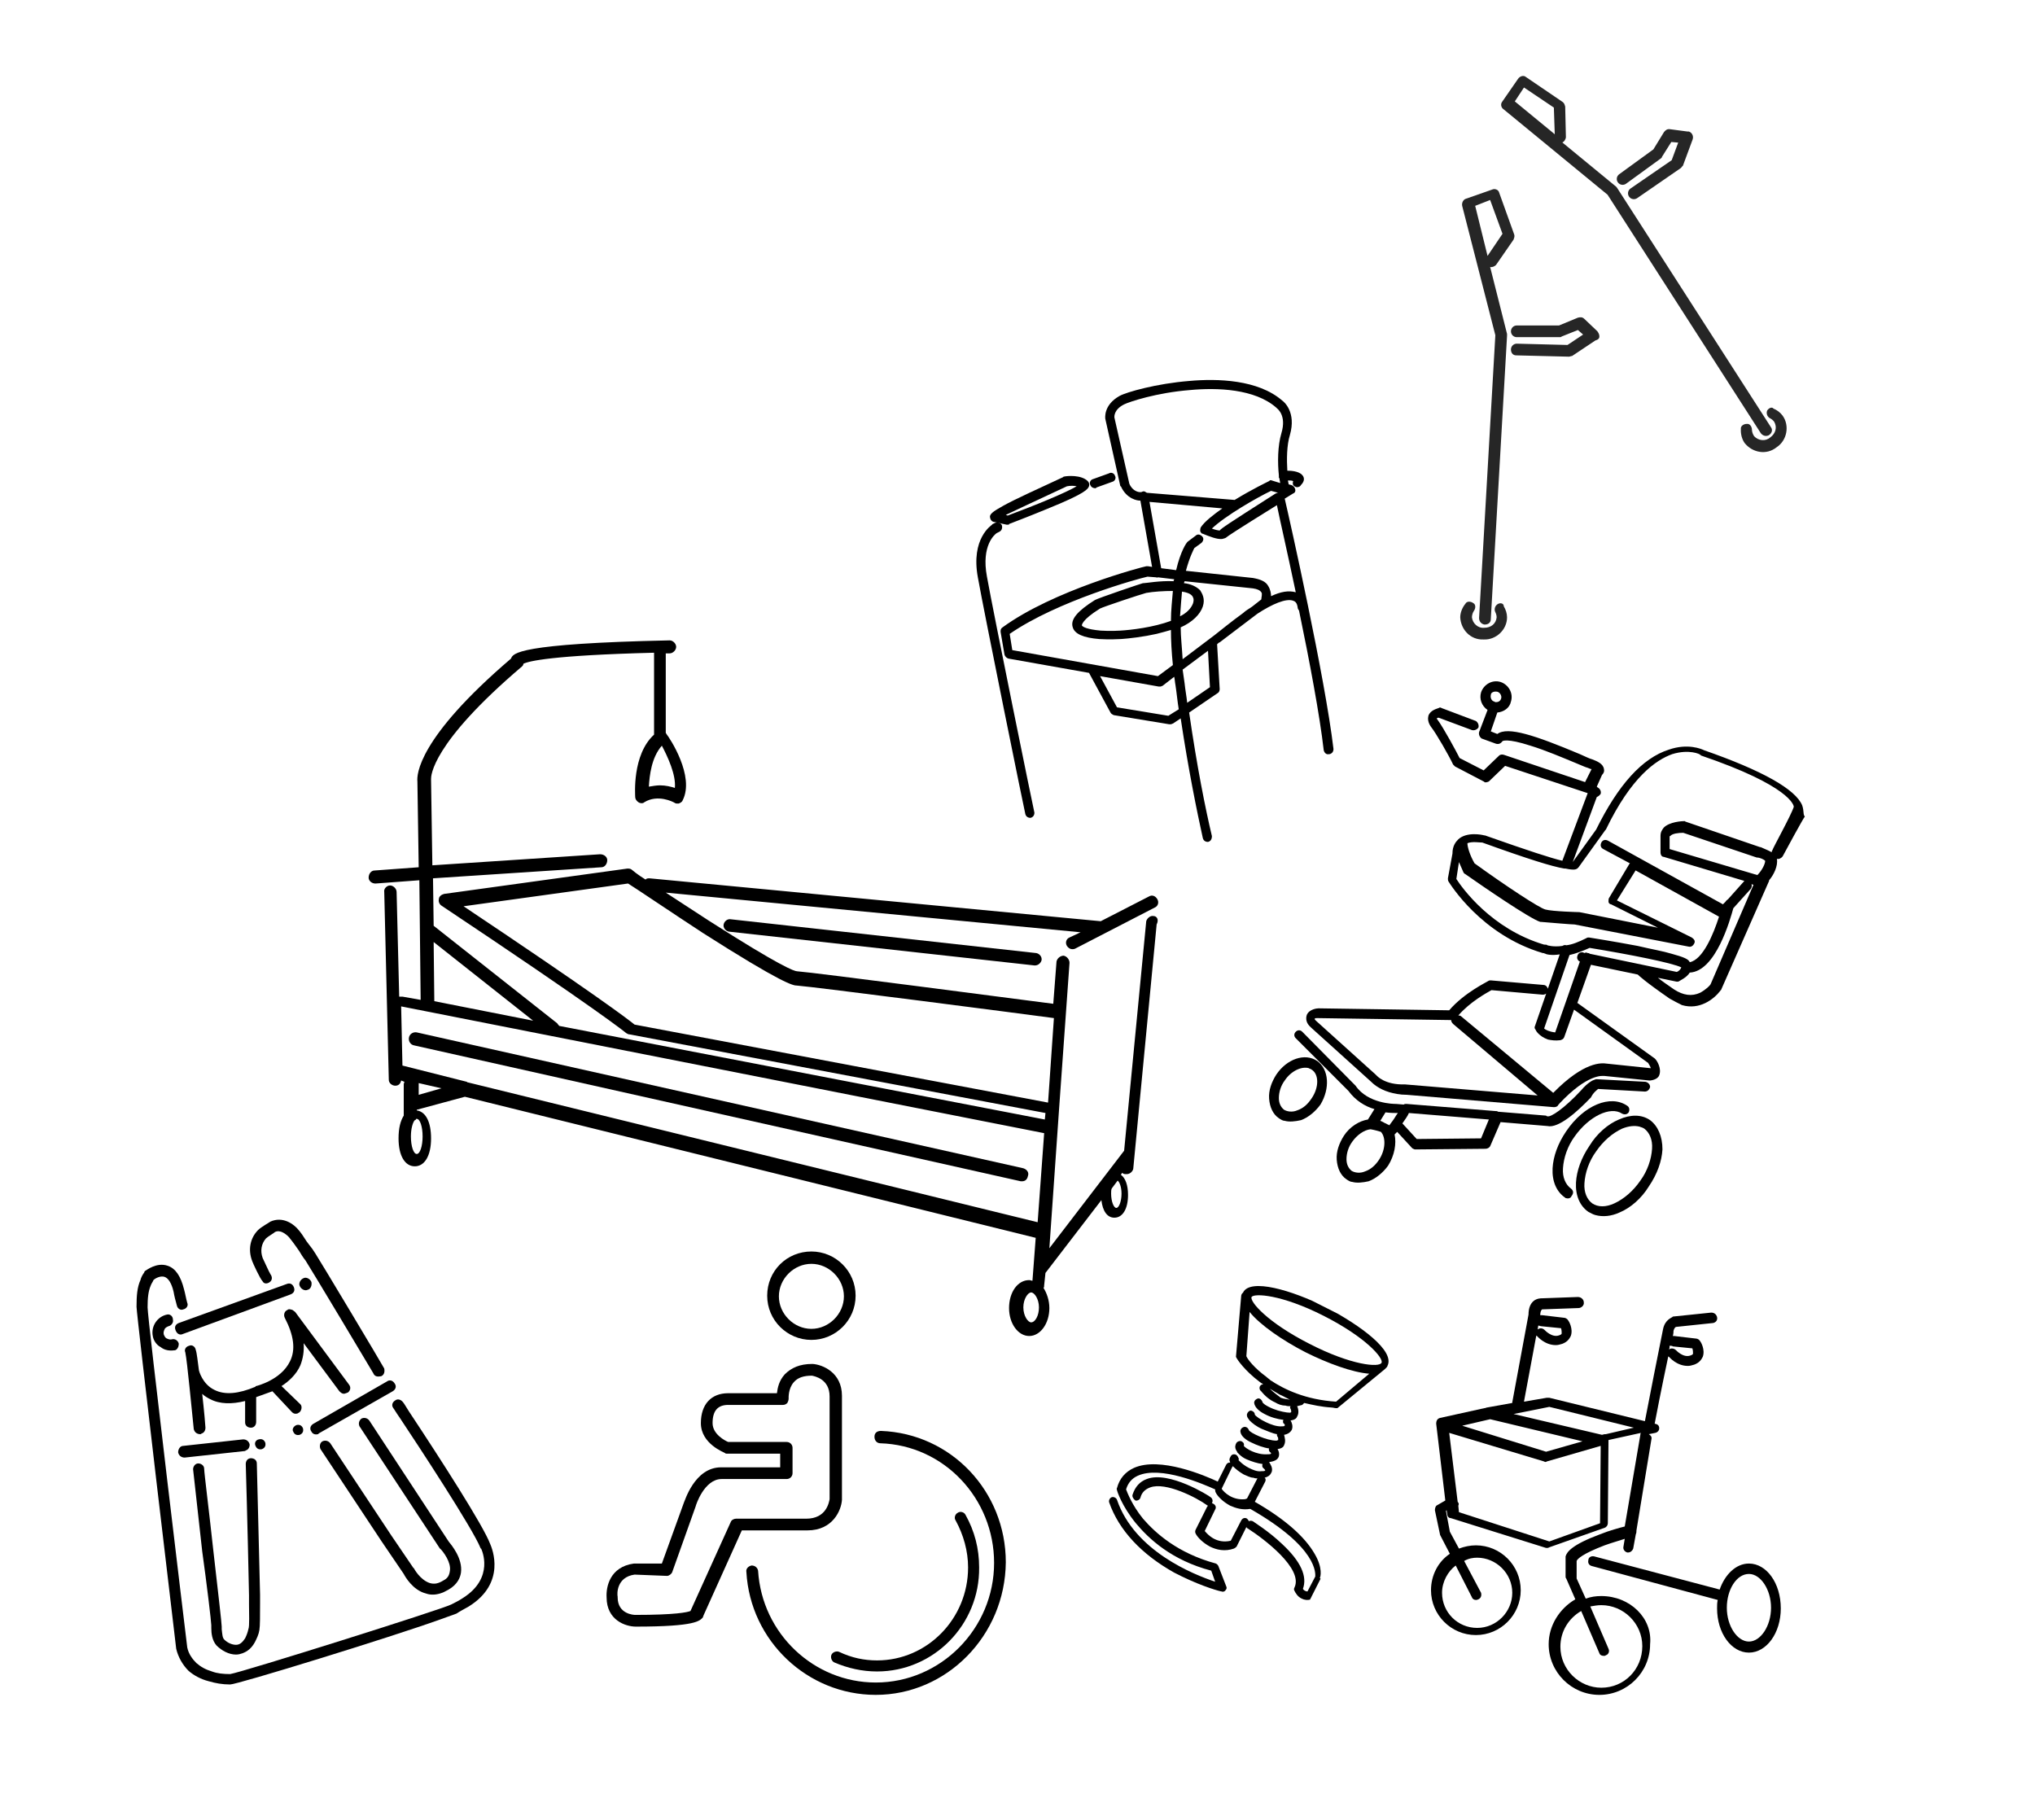 <?xml version="1.0" encoding="utf-8"?>
<!-- Generator: Adobe Illustrator 24.2.2, SVG Export Plug-In . SVG Version: 6.00 Build 0)  -->
<svg version="1.1" id="Ebene_1" xmlns="http://www.w3.org/2000/svg" xmlns:xlink="http://www.w3.org/1999/xlink" x="0px" y="0px"
	 viewBox="0 0 313 280" style="enable-background:new 0 0 313 280;" xml:space="preserve">
<style type="text/css">
	.st0{fill:#262626;}
	.st1{clip-path:url(#SVGID_2_);}
</style>
<g transform="translate(-1216.211 -4147.229)">
	<g transform="translate(1606.007 4186.991)">
		<path class="st0" d="M-159.8,11.8l-2.5,43.5c0,0.5,0.3,0.9,0.8,1h0.1c0.5,0,0.9-0.3,0.9-0.8l2.5-43.6c0-0.1,0-0.2,0-0.3l-2.6-10.3
			c0.3,0.1,0.7-0.1,0.9-0.3l2.7-3.9c0.1-0.3,0.2-0.5,0.1-0.8l-2.3-6.4c-0.1-0.5-0.7-0.7-1.1-0.5l-4,1.4c-0.4,0.1-0.7,0.6-0.6,1.1
			L-159.8,11.8z M-160.6-9l1.9,5.2l-2.3,3.4l-1.9-7.7L-160.6-9z"/>
		<path class="st0" d="M-143.8,12c0-0.3-0.1-0.5-0.3-0.8l-2-1.9c-0.3-0.3-0.6-0.3-1-0.2l-2.9,1.2h-6.5c-0.5,0-0.9,0.4-0.9,0.9
			s0.4,0.9,0.9,0.9h6.6c0.1,0,0.2,0,0.3-0.1l2.5-1l0.8,0.7l-2.4,1.6l-7.8-0.2c-0.5,0-0.9,0.4-0.9,0.9s0.3,0.9,0.8,0.9l8.1,0.2l0,0
			c0.2,0,0.3-0.1,0.5-0.1l3.6-2.4C-144,12.5-143.8,12.3-143.8,12z"/>
		<path class="st0" d="M-159.5,53.2c-0.4,0.3-0.5,0.8-0.3,1.2l0,0c0.1,0.2,0.2,0.5,0.2,0.8c-0.1,1-0.9,1.6-1.9,1.6
			c-1,0.1-1.8-0.7-1.9-1.6c0-0.3,0.1-0.7,0.3-1c0.3-0.4,0.3-1-0.1-1.2c-0.4-0.3-1-0.3-1.2,0.1l0,0c-0.5,0.6-0.8,1.4-0.8,2.1
			c0.1,1.9,1.6,3.5,3.6,3.4c1.9,0.1,3.6-1.5,3.6-3.4c0-0.6-0.2-1.2-0.5-1.7C-158.5,53-159.1,52.9-159.5,53.2L-159.5,53.2z"/>
	</g>
	<g transform="matrix(0.809, -0.588, 0.588, 0.809, 1619.028, 4154.251)">
		<path class="st0" d="M-139.3-72.9l-2.5,43.5c0,0.5,0.3,0.9,0.8,1l0,0h0.1c0.5,0,0.9-0.3,0.9-0.8l2.5-43.6c0-0.1,0-0.2,0-0.3
			l-2.7-10.4c0.3,0.1,0.7-0.1,0.9-0.3l2.7-3.9c0.1-0.3,0.2-0.5,0.1-0.8l-2.3-6.4c-0.1-0.5-0.7-0.7-1.2-0.5l-4,1.4
			c-0.4,0.1-0.7,0.6-0.5,1.1L-139.3-72.9z M-140-93.8l1.9,5.2l-2.3,3.4l-2-7.7L-140-93.8z"/>
		<path class="st0" d="M-123.6-73.5l-2-1.9c-0.3-0.3-0.6-0.3-1-0.2l-2.9,1.2h-6.5c-0.5,0-0.9,0.4-0.9,0.9c0,0.5,0.4,0.9,0.9,0.9h6.6
			c0.1,0,0.2,0,0.3-0.1l2.5-1l0.8,0.7l-2.4,1.6l-7.7-0.2l0,0c-0.5,0-0.9,0.4-0.9,0.9s0.4,0.9,0.9,0.9l8.1,0.2l0,0
			c0.2,0,0.3-0.1,0.5-0.1l3.6-2.4c0.4-0.3,0.5-0.8,0.3-1.2C-123.5-73.4-123.5-73.5-123.6-73.5L-123.6-73.5z"/>
		<path class="st0" d="M-139-31.6c-0.4,0.3-0.5,0.8-0.3,1.2l0,0c0.1,0.2,0.2,0.5,0.2,0.8c-0.1,1-0.9,1.6-1.9,1.6
			c-1,0.1-1.8-0.7-1.9-1.6c0-0.3,0.1-0.7,0.3-1c0.3-0.4,0.3-1-0.1-1.2c-0.4-0.3-1-0.3-1.2,0.1c-0.5,0.6-0.8,1.4-0.8,2.1
			c0.1,1.9,1.6,3.5,3.6,3.4c1.9,0.1,3.6-1.5,3.6-3.4c0-0.6-0.2-1.2-0.5-1.7C-138-31.7-138.6-31.8-139-31.6L-139-31.6z"/>
	</g>
</g>
<g>
	<path d="M153,80.3l1.8,0.4c0.1,0,0.2,0,0.3,0c0.1,0,0.1,0,0.1-0.1c0,0,2.9-1.1,5.8-2.3c6.2-2.5,6.3-3.1,6.5-3.5
		c0.1-0.3,0-0.6-0.2-0.8c-1-1-3.2-0.8-3.6-0.7c-0.1,0-0.1,0-0.2,0.1c-4.3,2-7.4,3.4-9.2,4.4c-1.6,0.9-2.2,1.3-2,1.9
		C152.4,80.1,152.7,80.3,153,80.3L153,80.3z M164.1,74.8c0.5-0.1,1.1-0.1,1.5,0c-1.7,1-6.3,2.9-10.6,4.5l-0.3-0.1
		C156,78.6,158.7,77.3,164.1,74.8L164.1,74.8z"/>
	<g>
		<g>
			<path d="M168.5,75.1c0.1,0,0.1,0,0.1-0.1l2.5-0.9c0.4-0.1,0.6-0.6,0.4-0.9c-0.1-0.4-0.6-0.6-0.9-0.4l-2.5,0.9
				c-0.4,0.1-0.6,0.6-0.4,0.9C167.8,74.9,168.1,75.1,168.5,75.1L168.5,75.1z"/>
		</g>
		<g>
			<path d="M200.4,73.2c-0.4-0.6-1.4-0.8-2.4-0.8c-0.1-1.7-0.1-3.9,0.4-5.5c1-3.5-0.9-5.1-1.2-5.3c-3.7-3.2-9.9-3.4-14.3-3
				c-5,0.4-9.6,1.7-10.7,2.3c-2.5,1.4-2.2,3.4-2.2,3.5l0,0l2.3,10.3c0,0.1,0,0.1,0.1,0.1c0.9,2,2.6,2.2,2.9,2.2h0.1l1.8,10.2
				l-0.6-0.1c-0.1,0-0.2,0-0.3,0c-0.6,0.1-14.3,3.7-22.1,9.4c-0.3,0.2-0.3,0.4-0.3,0.7l0.6,3.5c0.1,0.3,0.3,0.5,0.6,0.6l12.4,2.2
				l3.3,6.1c0.1,0.2,0.3,0.3,0.5,0.4l8.5,1.4c0.1,0,0.2,0,0.3,0c0.1,0,0.2-0.1,0.3-0.1l1.2-0.8c1.2,8,2.5,14.3,3.4,18.4
				c0.1,0.4,0.4,0.6,0.8,0.6l0,0c0.4-0.1,0.6-0.4,0.6-0.9c-1-4.2-2.3-10.7-3.5-19l4.4-3c0.2-0.1,0.3-0.4,0.3-0.6l-0.4-6.9
				c0.1-0.1,0.3-0.3,0.4-0.3l5.8-4.4c2.3-1.5,4.4-2.4,5.5-2c0.3,0.1,0.6,0.3,0.7,1.1c0,0.1,0.1,0.3,0.2,0.4
				c1.6,7.7,3.2,16.2,3.8,21.5c0.1,0.4,0.4,0.7,0.8,0.6c0,0,0,0,0.1,0c0.4-0.1,0.6-0.4,0.6-0.8c-1.3-11-6.7-35.1-7.5-38.5
				c0.8-0.5,1.3-0.8,1.3-0.8c0.3-0.1,0.4-0.4,0.3-0.7c-0.1-0.3-0.3-0.5-0.6-0.6l-0.4-0.1c0-0.2-0.1-0.4-0.1-0.6c0.3,0,0.6,0,0.8,0.1
				c-0.1,0.3-0.1,0.6,0.2,0.8c0.2,0.1,0.4,0.2,0.6,0.1c0.1,0,0.3-0.1,0.4-0.3C200.7,74,200.6,73.5,200.4,73.2L200.4,73.2z
				 M155.3,97.5c7.4-5.1,19.8-8.5,21.2-8.8l1.3,0.1c0.1,0,0.2,0.1,0.3,0l2.5,0.3c0,0.1-0.1,0.2-0.1,0.3c-2.1-0.1-4.2,0.3-4.6,0.3
				c0,0-0.1,0-0.1,0c-0.1,0-6.9,2.3-7.4,2.6c-2.7,1.7-3.8,3-3.4,4.2c0.3,1,1.6,1.6,4.1,1.8c1.6,0.1,3.1,0,3.2,0
				c0.1,0,1.8-0.1,4.1-0.5c0.5-0.1,1-0.2,1.5-0.3c0.8-0.2,1.5-0.4,2.2-0.6c0,1.6,0.1,3.4,0.3,5.4l-2.3,1.7l-22.4-4L155.3,97.5
				L155.3,97.5z M194,92.2l-1.4,1.1c-0.4,0.3-1,0.6-1.4,1c-1.8,1.3-3.5,2.7-4.4,3.4l-4.9,3.7c-0.1-1.8-0.3-3.5-0.3-4.9
				c1.8-0.8,3-2,3.4-3.2c0.4-1.2-0.1-2-0.4-2.5c-0.6-0.6-1.5-1-2.5-1.1c0-0.1,0.1-0.2,0.1-0.3l10.5,1.1l0,0c0.7,0.1,1.1,0.3,1.3,0.6
				C194.2,91.3,194,91.9,194,92.2L194,92.2z M176.3,91.2c1.1-0.2,2.7-0.3,4.1-0.3c-0.1,1.3-0.3,2.9-0.3,4.6c-2.7,1-6.1,1.4-7.8,1.5
				c0,0-1.5,0.1-3,0c-2.2-0.2-2.8-0.6-2.9-0.8c0,0-0.1-0.8,2.8-2.6C169.8,93.3,175.5,91.4,176.3,91.2L176.3,91.2z M181.8,91
				c0.7,0.1,1.3,0.3,1.6,0.7c0.1,0.2,0.3,0.4,0.1,1.1c-0.3,0.8-1,1.5-2,2C181.6,93.4,181.7,92.1,181.8,91L181.8,91z M179.7,110.1
				l-7.9-1.3l-2.6-4.8l9,1.6c0.1,0,0.2,0,0.3,0c0.1,0,0.2-0.1,0.3-0.1l1.8-1.4c0.1,0.4,0.1,0.8,0.2,1.3c0.2,1.3,0.3,2.5,0.5,3.7
				L179.7,110.1L179.7,110.1z M186.1,105.7l-3.5,2.4c-0.1-1-0.3-2-0.4-3c-0.1-0.7-0.2-1.4-0.3-2.1l3.9-2.9L186.1,105.7L186.1,105.7z
				 M195.5,91.7c0-0.4-0.1-1-0.4-1.5c-0.4-0.8-1.3-1.1-2.4-1.3l-10.3-1.1c0.6-2.2,1.2-3.3,1.3-3.5l1.1-0.8c0.3-0.3,0.4-0.7,0.1-1
				c-0.3-0.3-0.7-0.4-1-0.1l-1.2,0.9c-0.1,0.1-0.1,0.1-0.1,0.1c-0.1,0.1-1,1.3-1.7,4.3l-2.3-0.3l-1.8-10.2l11.2,1
				c-1.4,1-2.7,2-3.3,2.9c-0.1,0.2-0.1,0.4-0.1,0.6c0.1,0.2,0.2,0.4,0.4,0.4c1,0.4,2.2,0.9,3,0.8c0.3-0.1,0.5-0.1,0.7-0.3
				c0.1-0.1,1.1-0.8,7.7-4.9c0.4,2,1.6,7.2,2.9,13.4C198.2,90.8,197,91,195.5,91.7L195.5,91.7z M195.9,76.1
				c-6.9,4.4-8.1,5.2-8.3,5.5c-0.2,0-0.7-0.1-1.2-0.3c2.1-2,7-4.8,9.1-5.8l1.1,0.3C196.4,75.8,196.2,75.9,195.9,76.1L195.9,76.1z
				 M195.6,73.9c-0.2-0.1-0.3,0-0.4,0.1c-0.2,0.1-2.7,1.3-5.3,2.9l-13.5-1.1c-0.2-0.1-0.4-0.3-0.6-0.2c-0.1,0-0.2,0.1-0.3,0.1h-0.1
				c0,0,0,0-0.1,0c-0.1,0-1.1-0.1-1.6-1.3l-2.3-10.2c0-0.1-0.1-1.2,1.5-2c0.8-0.4,5-1.8,10.1-2.2c4.2-0.4,10-0.2,13.3,2.7
				c0,0,0,0,0.1,0.1c0.1,0.1,1.5,1.1,0.7,3.8c-0.6,2-0.6,4.6-0.4,6.5c0,0.1,0,0.2,0,0.3c0,0.1,0,0.1,0.1,0.2c0,0.3,0.1,0.5,0.1,0.7
				L195.6,73.9L195.6,73.9z"/>
		</g>
	</g>
	<path d="M153.3,82l0.4-0.2c0.4-0.2,0.5-0.6,0.4-1c-0.2-0.4-0.6-0.5-1-0.4l-0.4,0.2c0,0-0.1,0-0.1,0.1c-0.1,0.1-3.3,2.1-2.2,8.1
		c1,5.6,7.2,36.1,7.3,36.4c0.1,0.4,0.4,0.6,0.8,0.6l0,0c0.4-0.1,0.6-0.4,0.6-0.8c-0.1-0.3-6.3-30.7-7.3-36.3
		C150.9,83.9,153,82.2,153.3,82L153.3,82z"/>
</g>
<g>
	<path d="M27.4,223.4c0.1,0.5,0.5,0.8,1,0.8l9.2-1c0.1,0,0.1,0,0.2-0.1c0.4-0.1,0.6-0.5,0.6-0.9c-0.1-0.5-0.5-0.8-1-0.8l-9.2,1
		C27.7,222.4,27.4,222.9,27.4,223.4L27.4,223.4z"/>
	<path d="M48.2,219c-0.5,0.3-0.6,0.8-0.3,1.2c0.2,0.4,0.6,0.5,1,0.4c0.1,0,0.1-0.1,0.1-0.1l11.4-6.5c0.5-0.3,0.6-0.8,0.3-1.2
		c-0.3-0.5-0.8-0.6-1.2-0.3L48.2,219L48.2,219z"/>
	<path d="M32.5,250c0,0.1,0,0.3,0,0.4c0,0.8,0.1,1.9,0.8,2.7c0.8,0.8,1.9,1.4,3,1.4c0.4,0,0.7-0.1,1-0.2c0.8-0.3,1.4-0.8,1.9-1.7
		c0.3-0.6,0.6-1.2,0.7-1.9c0.1-0.6,0.1-2.1,0.1-4.1c0-0.6,0-1,0-1.3c0-1-0.5-19.5-0.5-20.2c0-0.5-0.4-0.8-0.9-0.8
		c-0.5,0-0.8,0.4-0.8,0.9c0.2,6.6,0.5,19.4,0.5,20.2c0,0.3,0,0.8,0,1.4c0,1.2,0.1,3.4-0.1,3.8c-0.1,0.5-0.3,1-0.5,1.4
		c-0.4,0.6-0.8,1-1.4,1c-0.6,0-1.3-0.3-1.8-0.8c-0.3-0.3-0.3-0.8-0.4-1.6c0-0.1,0-0.3,0-0.4c0-0.5-0.5-4.8-1.3-11.8
		c-0.6-5.6-1.4-11.9-1.4-12.5c0-0.5-0.5-0.8-0.9-0.8c-0.5,0-0.8,0.5-0.8,0.9c0.1,0.7,0.7,6.5,1.4,12.6
		C31.8,243.6,32.5,249.5,32.5,250L32.5,250z"/>
	<path d="M47.9,197.2c-0.2-0.5-0.8-0.8-1.2-0.6c-0.5,0.2-0.8,0.8-0.6,1.2c0.2,0.5,0.8,0.8,1.2,0.6C47.8,198.3,48,197.7,47.9,197.2
		L47.9,197.2z"/>
	<path d="M39.3,222.4c0.2,0.5,0.6,0.6,1,0.5c0.5-0.2,0.6-0.6,0.5-1c-0.2-0.5-0.6-0.6-1-0.5C39.3,221.5,39.1,222,39.3,222.4
		L39.3,222.4z"/>
	<path d="M45.1,220.2c0.2,0.5,0.6,0.6,1,0.5c0.5-0.2,0.6-0.6,0.5-1c-0.2-0.5-0.6-0.6-1-0.5C45.1,219.4,44.9,219.9,45.1,220.2
		L45.1,220.2z"/>
	<path d="M46.7,206.6l5.5,7.4c0.3,0.3,0.6,0.5,1,0.3c0.1,0,0.2-0.1,0.3-0.1c0.4-0.3,0.5-0.8,0.2-1.2l-8.3-11.2
		c-0.1-0.1-0.3-0.2-0.4-0.3c-0.3-0.1-0.6-0.2-0.8,0c-0.5,0.2-0.6,0.8-0.4,1.2c1.4,2.7,1.7,4.9,0.8,6.7c-1.4,2.9-5.2,3.8-5.2,3.8
		c-0.1,0-0.1,0-0.1,0.1c-2.6,1.1-4.7,1.3-6.3,0.5c-1.9-0.9-2.4-3-2.4-3l0,0c-0.2-1.4-0.3-2.6-0.5-3.2c-0.1-0.5-0.6-0.8-1-0.6
		c-0.5,0.1-0.8,0.6-0.6,1c0.3,1.4,1,9,1.3,11.8c0.1,0.5,0.5,0.8,1,0.8c0.1,0,0.1,0,0.2-0.1c0.4-0.1,0.6-0.5,0.6-0.9
		c0-0.2-0.2-2.6-0.5-5.2c0.3,0.3,0.8,0.6,1.2,0.8c1.5,0.8,3.4,0.8,5.4,0.3v3.3c0,0.5,0.4,0.8,0.9,0.8c0.5,0,0.8-0.4,0.8-0.9v-3.8
		l2.5-0.9l3,3.2c0.3,0.3,0.6,0.3,0.9,0.2c0.1-0.1,0.2-0.1,0.3-0.2c0.3-0.3,0.4-0.9,0.1-1.2l-2.9-2.8c1.1-0.7,2.3-1.8,2.9-3.2
		C46.6,209,46.8,207.8,46.7,206.6L46.7,206.6z"/>
	<path d="M68.2,243.1c-0.8,0.5-1.4,0.6-2.1,0.4c-1.5-0.5-2.4-2.2-2.4-2.2s0-0.1-0.1-0.1l-3.4-5l-9.4-14.2c-0.3-0.4-0.8-0.5-1.2-0.3
		s-0.5,0.8-0.3,1.2l9.4,14.2l3.4,5c0.2,0.4,1.4,2.5,3.4,3c0.8,0.3,1.7,0.2,2.5-0.1c0.3-0.1,0.6-0.3,1-0.5c1.4-0.8,1.8-1.9,1.9-2.6
		c0.3-2.2-1.5-4.3-1.9-4.8l-12.2-18.6c-0.3-0.4-0.8-0.5-1.2-0.3c-0.4,0.3-0.5,0.8-0.3,1.2l12.3,18.7c0,0.1,0.1,0.1,0.1,0.1
		c0.5,0.5,1.7,2.1,1.5,3.4C69.1,242.4,68.8,242.8,68.2,243.1L68.2,243.1z"/>
	<path d="M41.5,197.2c0.4-0.3,0.4-0.8,0.1-1.2c-0.2-0.3-1-2.1-1.2-2.5c-0.4-1.1-0.2-2.2,0.5-3c0.3-0.3,1.2-0.8,1.4-1
		c1-0.5,2.2,0.8,2.3,1c0.5,0.6,0.9,1.2,1.4,1.9c0.3,0.5,0.6,1,1,1.5c0.6,0.9,10,16.6,10.4,17.3c0.2,0.5,0.6,0.6,1.1,0.5h0.1
		c0.5-0.2,0.6-0.7,0.5-1.2c-0.3-0.6-10-16.8-10.6-17.7c-0.3-0.5-0.6-0.9-1-1.4c-0.5-0.6-0.9-1.4-1.4-2c-1-1.3-2.7-2.3-4.5-1.5
		c-0.1,0.1-1.4,0.8-1.9,1.3c-1.2,1.2-1.6,3-0.9,4.8c0.1,0.3,1.2,2.7,1.6,3.1C40.6,197.5,41.1,197.5,41.5,197.2L41.5,197.2z"/>
	<path d="M75.4,237.5c-1.1-2.9-7.6-13-12.5-20.4c-0.5-0.8-0.8-1.3-0.9-1.4c-0.3-0.4-0.8-0.6-1.2-0.3c-0.5,0.3-0.6,0.8-0.3,1.2
		c0.1,0.1,0.3,0.5,1,1.5c2.8,4.2,11.2,17,12.4,20c0,0,0,0.1,0.1,0.1c0.1,0.2,2.1,4.5-2.8,7.6c-0.6,0.4-1.2,0.7-1.8,1
		c-1.6,0.8-32.1,10.4-34,10.7c-1.1,0-2-0.1-2.8-0.4c-1-0.3-1.7-0.7-2.4-1.3c-0.6-0.6-1.2-1.4-1.4-2.4c-0.2-1.6-6.1-50.6-6.1-52.3
		c0-1.4,0.1-2.5,0.5-3.4c0.1-0.3,0.3-0.5,0.4-0.8c0.3-0.3,1.1-0.7,1.7-0.5c0.6,0.2,1.1,1,1.4,2.3c0.1,0.6,0.3,1.4,0.5,2.1
		c0.1,0.5,0.6,0.8,1,0.6c0.5-0.1,0.8-0.6,0.6-1c-0.2-0.7-0.3-1.4-0.5-2.1c-0.5-2-1.3-3.2-2.5-3.6c-1.7-0.6-3.3,0.7-3.5,0.8
		c-0.1,0.1-0.1,0.1-0.1,0.2c-0.3,0.4-0.5,0.8-0.6,1.2c-0.5,1.1-0.6,2.4-0.6,4.1c0,1.2,6,51.8,6.1,52.6c0.3,1.3,1,2.5,1.9,3.4
		c0.8,0.7,1.9,1.3,3.1,1.6c1,0.3,2.1,0.5,3.3,0.5c1.1,0,24.5-7.2,32.3-10c1.4-0.5,2.2-0.8,2.5-0.9c0.6-0.4,1.2-0.7,1.9-1.1
		C77.9,243.5,75.7,238.2,75.4,237.5L75.4,237.5z"/>
	<path d="M28.1,205.2L28.1,205.2l16.6-6.1c0.5-0.2,0.7-0.6,0.5-1.1c-0.2-0.5-0.6-0.7-1.1-0.5l0,0l-16.6,6c-0.5,0.2-0.7,0.6-0.5,1.1
		C27.2,205.2,27.7,205.4,28.1,205.2L28.1,205.2z"/>
	<path d="M25.7,202.2c-1.5,0.3-2.5,1.8-2.2,3.3c0.1,0.7,0.6,1.4,1.2,1.7c0.6,0.5,1.4,0.6,2.1,0.5c0.1,0,0.1,0,0.1,0
		c0.4-0.1,0.6-0.6,0.6-1c-0.1-0.5-0.6-0.8-1-0.7c-0.3,0.1-0.6,0-0.8-0.1c-0.3-0.1-0.4-0.4-0.5-0.6c-0.1-0.3,0-0.6,0.1-0.8
		c0.1-0.3,0.4-0.4,0.6-0.5c0.5-0.1,0.8-0.6,0.7-1C26.6,202.4,26.1,202.1,25.7,202.2L25.7,202.2z"/>
</g>
<g>
	<path d="M124.8,206.1c-3.7,0-6.8-3-6.8-6.8c0-3.8,3-6.8,6.8-6.8c3.7,0,6.8,3,6.8,6.8C131.6,203.1,128.5,206.1,124.8,206.1
		L124.8,206.1z M124.8,194.4c-2.7,0-5,2.3-5,5s2.3,5,5,5s5-2.3,5-5S127.5,194.4,124.8,194.4L124.8,194.4z"/>
	<path d="M134.7,260.7c-10.5,0-19.3-8.3-19.9-18.9c-0.1-0.5,0.3-0.9,0.8-1c0.5,0,0.9,0.3,1,0.8c0.6,9.7,8.6,17.2,18.1,17.2
		c10,0,18.2-8.3,18.2-18.4c0-9.9-7.7-18.1-17.5-18.4c-0.5,0-0.9-0.4-0.9-1s0.4-0.9,1-0.9c10.8,0.4,19.2,9.3,19.2,20.2
		C154.6,251.6,145.6,260.7,134.7,260.7L134.7,260.7z"/>
	<path d="M97.8,250.2c-1.6,0-4.5-1-4.5-4.5c-0.1-1.6,0.5-4.7,4.2-5.2c0.1,0,0.1,0,0.1,0h4.2l3.4-9.4c0.1-0.1,1.6-5.4,5.7-5.4h9.1
		v-2.1h-8.2c-0.1,0-0.2,0-0.3-0.1c-0.1-0.1-3.7-1.4-3.7-4.6c0-2.9,1.6-4.6,4.2-4.6h7.5c0.1-0.8,0.3-1.9,1.2-2.9c1-1,2.3-1.6,4.2-1.6
		h0.1c1.5,0.1,4.5,1.3,4.5,4.9v15.9v0.1c-0.1,1.6-1.4,4.7-5.3,4.7h-10.1l-5.9,13.1c0,0.1-0.1,0.2-0.1,0.3
		C107.6,249.3,107.1,250.2,97.8,250.2L97.8,250.2z M97.6,242.2c-2.8,0.4-2.7,3-2.6,3.4v0.1c0,2.6,2.5,2.7,2.7,2.7
		c6.2,0,8-0.4,8.5-0.6l6.2-13.7c0.1-0.3,0.5-0.5,0.8-0.5H124c3.1,0,3.5-2.5,3.6-3v-15.8c0-2.7-2.3-3.1-2.7-3.2c-1.3,0-2.2,0.3-2.8,1
		c-0.9,1-0.8,2.5-0.8,2.5c0,0.3-0.1,0.5-0.2,0.7c-0.2,0.2-0.4,0.3-0.7,0.3h-8.4c-1.6,0-2.4,0.9-2.4,2.8c0,1.7,1.9,2.7,2.4,2.9h9
		c0.5,0,0.9,0.4,0.9,0.9v3.9c0,0.5-0.4,0.9-0.9,0.9h-10c-2.7,0-4,4.1-4,4.2l-3.6,10.1c-0.1,0.3-0.5,0.6-0.8,0.6L97.6,242.2
		L97.6,242.2z M128.4,230.6L128.4,230.6L128.4,230.6L128.4,230.6z"/>
	<path d="M134.9,257.1c-2.3,0-4.5-0.5-6.6-1.4c-0.4-0.2-0.6-0.8-0.4-1.2c0.2-0.4,0.8-0.6,1.2-0.4c1.9,0.9,3.8,1.3,5.8,1.3
		c7.7,0,14-6.4,14-14.3c0-2.5-0.7-5-1.9-7.2c-0.3-0.4-0.1-1,0.3-1.2c0.4-0.3,1-0.1,1.2,0.3c1.4,2.5,2.1,5.2,2.1,8.1
		C150.7,249.9,143.6,257.1,134.9,257.1L134.9,257.1z"/>
</g>
<g>
	<path d="M112.4,141.4c-0.5-0.1-1,0.3-1.1,0.8c-0.1,0.5,0.3,1,0.8,1.1l47,5.2h0.1c0.5,0,0.9-0.4,1-0.8c0.1-0.5-0.3-1-0.8-1.1
		L112.4,141.4L112.4,141.4z"/>
	<path d="M177.4,140.9c-0.5-0.1-1,0.4-1.1,0.8l-3.4,35.3l0,0l-11.5,15l1.5-21.5l1.6-22.4c0-0.5-0.4-1-0.9-1.1c-0.5,0-1,0.4-1.1,0.9
		l-0.5,6.5c-5.5-0.7-36.6-4.8-39.4-5c-0.4,0-2.5-0.7-13.6-7.8c-2.3-1.5-4.6-3-6.6-4.3l63.8,6.1l-1.7,0.8c-0.5,0.2-0.7,0.8-0.4,1.3
		c0.2,0.3,0.5,0.5,0.8,0.5c0.2,0,0.3,0,0.5-0.1l12.2-6.3c0.5-0.2,0.7-0.8,0.4-1.3c-0.3-0.5-0.8-0.7-1.3-0.4l-7.4,3.8l-69.4-6.6
		c-0.2,0-0.5,0-0.6,0.2c-1.3-0.8-2.1-1.5-2.1-1.5c-0.2-0.2-0.5-0.2-0.7-0.2l-28.2,3.9c-0.4,0.1-0.8,0.4-0.8,0.8
		c-0.1,0.4,0.1,0.8,0.4,1c24,16,28.3,19.5,28.4,19.6c0.2,0.1,0.3,0.2,0.5,0.2l64,12.1l-0.1,1L86,157.8c-0.1-0.2-0.2-0.2-0.3-0.4
		l-19-15l-0.1-7.3l25.9-1.7c0.5,0,0.9-0.5,0.9-1.1c0-0.5-0.5-0.9-1.1-0.9l-25.8,1.7l-0.2-13.1c0-0.1,0-0.1,0-0.2
		c0-0.4,0-5.4,14-17.3c0.1-0.1,0.2-0.2,0.2-0.4c0.8-0.4,4.3-1.3,20.1-1.7V113c-3.4,3.1-2.9,9.3-2.9,9.6s0.2,0.6,0.5,0.8
		c0.3,0.2,0.7,0.2,0.9,0c2.1-1.3,4.5,0,4.5,0c0.2,0.1,0.3,0.2,0.5,0.2c0.1,0,0.2,0,0.3,0c0.2-0.1,0.5-0.2,0.6-0.5
		c1.9-3.7-2-9.6-2.5-10.2c0-0.1-0.1-0.1-0.1-0.2v-12.2c0.2,0,0.4,0,0.6,0c0.5,0,1-0.5,1-1c0-0.5-0.5-1-1-1l0,0
		c-23.4,0.5-24.1,2-24.4,2.8l0,0c-14.4,12.3-14.5,17.9-14.4,18.9l0.2,13.2l-6.8,0.5c-0.5,0-0.9,0.5-0.9,1.1c0,0.5,0.5,0.9,1,0.9h0.1
		l6.7-0.5l0.2,18.4l-2.8-0.5c-0.2,0-0.3,0-0.5,0l-0.4-16.1c0-0.5-0.5-1-1-1l0,0c-0.5,0-1,0.5-0.9,1l0.7,28.9c0,0.5,0.5,0.9,1,0.9
		l0,0c0.5,0,0.8-0.3,0.9-0.8l0.5,0.2c0,0.1-0.1,0.2-0.1,0.4v4.8l0,0c-0.5,0.8-0.8,1.9-0.8,3.5c0,2.7,1,4.3,2.5,4.3
		c1.5,0,2.5-1.6,2.5-4.3c0-2.5-0.8-4.1-2.2-4.3v-0.1l7.4-2l87.8,21.7l-0.5,6.6c-0.2,0-0.3-0.1-0.5-0.1c-1.8,0-3.1,1.9-3.1,4.3
		c0,2.4,1.4,4.3,3.1,4.3s3.1-1.9,3.1-4.3c0-1.2-0.4-2.3-0.9-3.1c0.1-0.1,0.1-0.2,0.1-0.4l0.2-1.9l8.6-11.2c0.2,1.7,0.9,2.7,2,2.7
		c1.3,0,2.1-1.4,2.1-3.5c0-1.5-0.4-2.6-1.1-3.1l0.2-0.3c0.2,0.2,0.4,0.2,0.6,0.2h0.1c0.5,0,0.9-0.4,1-0.8l3.6-37.6
		C178.3,141.4,177.9,140.9,177.4,140.9L177.4,140.9z M103.8,121.2c-0.6-0.2-1.4-0.4-2.3-0.4c-0.5,0-1.1,0.1-1.7,0.2
		c0.1-1.7,0.4-4.5,2-6.3C102.7,116.4,104,119.2,103.8,121.2L103.8,121.2z M71.3,139.4l25.3-3.5c1.3,0.8,6.3,4.2,11.5,7.6
		c12.4,7.9,13.9,8.1,14.5,8.1c2.7,0.2,34.3,4.3,39.5,5l-0.9,13l-63.6-12C96.5,156.7,91.2,152.7,71.3,139.4L71.3,139.4z M66.7,144.9
		L82,157l-15.2-3L66.7,144.9L66.7,144.9z M64.1,177.5c-0.5,0-0.9-1.2-0.9-2.7c0-1.2,0.3-2.2,0.6-2.5c0.1,0,0.2-0.1,0.2-0.2h0.1
		c0.5,0,0.9,1.2,0.9,2.7C65,176.3,64.6,177.5,64.1,177.5L64.1,177.5z M64.4,168.4v-1.8l3.5,0.8L64.4,168.4L64.4,168.4z M72,166.5
		c-0.1,0-0.1,0-0.2-0.1l-9.9-2.5l-0.2-9.1l0,0l98.9,19.5l-1,13.7L72,166.5L72,166.5z M158.6,203.4c-0.5,0-1.2-1-1.2-2.3
		c0-1.3,0.7-2.3,1.2-2.3c0.5,0,1.2,1,1.2,2.3C159.8,202.4,159.2,203.4,158.6,203.4L158.6,203.4z M172.5,183.6c0,1.2-0.4,2.2-0.8,2.2
		s-0.8-1-0.8-2.2c0-0.3,0-0.6,0.1-0.8l0.9-1.2C172.2,181.8,172.5,182.6,172.5,183.6L172.5,183.6z"/>
	<path d="M157.4,179.7l-93.3-20.9c-0.5-0.1-1.1,0.2-1.2,0.8c-0.1,0.5,0.2,1.1,0.8,1.2l93.3,20.9c0.1,0,0.2,0,0.2,0
		c0.5,0,0.8-0.3,0.9-0.8C158.3,180.4,158,179.9,157.4,179.7L157.4,179.7z"/>
</g>
<g>
	<path d="M246.3,245.5c-0.8,0-1.6,0.1-2.4,0.4l-1.4-3.1v-2.7c0.1-0.3,0.9-1.1,4.3-2.4c1.1-0.4,2.2-0.7,3.1-1l-0.2,1.2
		c-0.1,0.4,0.2,0.8,0.6,0.9c0.1,0,0.1,0,0.1,0c0.4,0,0.7-0.3,0.8-0.6l0.4-2.2c0.1-0.2,0.1-0.4,0.1-0.6l0,0l2.3-14
		c0.1-0.4-0.1-0.6-0.4-0.8l1-0.2c0.4-0.1,0.6-0.4,0.6-0.7c0-0.4-0.2-0.6-0.6-0.7h-0.1l0,0c0-0.1,1.2-6.2,2.1-10.4
		c0,0.1,0.1,0.1,0.1,0.1c0.1,0.1,1.2,1.4,2.9,1.4c0.4,0,0.6-0.1,1-0.2c0.8-0.3,1.1-0.8,1.3-1.2c0.4-1.1-0.3-2.3-0.4-2.4
		c-0.1-0.2-0.4-0.4-0.6-0.4l-3.4-0.4c-0.1,0-0.1,0-0.2,0c0.1-0.4,0.1-0.7,0.1-0.8c0.1-0.4,0.3-0.6,0.4-0.6l5.7-0.6
		c0.4-0.1,0.7-0.4,0.6-0.9c-0.1-0.4-0.4-0.7-0.9-0.7l-5.8,0.6c-0.1,0-0.1,0-0.2,0.1c-0.1,0.1-1.1,0.4-1.4,1.8
		c-0.2,0.9-2.6,13.1-2.8,14.2l-14.7-3.6c-0.1,0-0.2,0-0.4,0l-3.5,0.6l1.9-10.2c0,0.1,0.1,0.1,0.1,0.1c0.1,0.1,1.2,1.4,2.9,1.4
		c0.4,0,0.6-0.1,1-0.2c0.8-0.3,1.1-0.8,1.3-1.2c0.4-1.1-0.3-2.3-0.4-2.4c-0.1-0.2-0.4-0.4-0.6-0.4l-3.4-0.4c-0.1,0-0.2,0-0.3,0
		c0-0.4,0.1-0.7,0.2-0.8l0.1-0.1c0.1,0,0.1,0,0.1,0l5.5-0.2c0.4,0,0.9-0.4,0.8-0.9c0-0.4-0.4-0.8-0.9-0.8l-5.5,0.2
		c-0.2,0-0.8,0-1.3,0.4c-0.5,0.4-0.8,1.1-0.8,2.1l-2.5,13.5v0.1l-3.9,0.7c-0.1,0-0.2,0.1-0.4,0.1l-6.8,1.5c-0.4,0.1-0.6,0.4-0.6,0.9
		l1.4,11.8l-1.2,0.7c-0.3,0.1-0.4,0.5-0.4,0.8l0.8,3.8c0,0.1,0.1,0.1,0.1,0.2l1.4,2.7c-1.8,1.2-2.9,3.3-2.9,5.6
		c0,3.8,3.1,6.9,6.9,6.9c3.8,0,6.9-3.1,6.9-6.9c0-3.8-3.1-6.9-6.9-6.9c-0.9,0-1.8,0.2-2.6,0.5l-1.4-2.6l-0.6-3.2l0.1-0.1l0.1,0.6
		c0,0.3,0.2,0.6,0.5,0.6l14.7,4.6c0.1,0,0.1,0,0.2,0s0.1,0,0.3-0.1l8.5-3c0.3-0.1,0.5-0.4,0.5-0.7l0.1-12.8l5-1.1
		c-0.1,0.1-0.1,0.2-0.1,0.3l-2.4,14.1c-0.8,0.2-2.3,0.6-3.8,1.2c-4.3,1.6-5.1,2.7-5.3,3.4c0,0.1,0,0.1,0,0.2v2.9
		c0,0.1,0,0.2,0.1,0.3l1.4,3.2c-2.4,1.4-4.1,4-4.1,6.9c0,4.3,3.5,7.8,7.8,7.8c4.3,0,7.8-3.5,7.8-7.8
		C254.2,248.9,250.7,245.5,246.3,245.5L246.3,245.5z M257.3,207.1l3,0.3c0.1,0.3,0.1,0.6,0.1,0.8c0,0.1-0.1,0.2-0.4,0.3
		c-1.1,0.4-2.2-0.8-2.2-0.8c-0.3-0.3-0.8-0.4-1.1-0.1c0.1-0.2,0.1-0.4,0.1-0.6C257,207,257.2,207,257.3,207.1L257.3,207.1z
		 M237.1,204l3,0.3c0.1,0.3,0.1,0.6,0.1,0.8c0,0.1-0.1,0.2-0.4,0.3c-1.1,0.4-2.2-0.8-2.2-0.8c-0.3-0.3-0.7-0.4-1.1-0.1l0.1-0.6
		C236.8,203.9,236.9,204,237.1,204L237.1,204z M227.2,239.6c2.9,0,5.4,2.4,5.4,5.4c0,2.9-2.4,5.4-5.4,5.4c-3,0-5.4-2.4-5.4-5.4
		c0-1.7,0.9-3.3,2.1-4.2l2.5,4.9c0.1,0.3,0.4,0.4,0.6,0.4c0.1,0,0.2,0,0.4-0.1c0.4-0.2,0.5-0.6,0.4-1l-2.6-4.9
		C225.9,239.7,226.6,239.6,227.2,239.6L227.2,239.6z M229.2,218.3l14.2,3.4l-5.6,1.6l-12.9-4L229.2,218.3L229.2,218.3z M246.1,234.3
		l-7.8,2.8l-13.9-4.5l-0.1-1c0.1-0.2,0.1-0.4-0.1-0.6l0,0l-1.3-10.6l14.6,4.4c0.1,0.1,0.3,0.1,0.4,0l8.3-2.4L246.1,234.3
		L246.1,234.3z M247,220.6c-0.1,0-0.1,0-0.2,0l-0.4,0.1l-13.6-3.2l5.5-1.1l13,3.2L247,220.6L247,220.6z M246.3,259.6
		c-3.4,0-6.3-2.8-6.3-6.3c0-2.4,1.3-4.4,3.2-5.5l2.8,6.5c0.1,0.3,0.4,0.4,0.7,0.4c0.1,0,0.2,0,0.3-0.1c0.4-0.1,0.6-0.6,0.4-1
		l-2.8-6.5c0.6-0.1,1.1-0.2,1.7-0.2c3.4,0,6.3,2.8,6.3,6.3C252.6,256.8,249.8,259.6,246.3,259.6L246.3,259.6z"/>
	<path d="M269,240.5c-2,0-3.7,1.7-4.5,4l-19.3-5.1c-0.4-0.1-0.9,0.1-0.9,0.6c-0.1,0.4,0.1,0.8,0.6,0.9l19.3,5.2
		c-0.1,0.4-0.1,0.9-0.1,1.3c0,3.8,2.2,6.8,4.9,6.8c2.7,0,4.9-3,4.9-6.8C273.9,243.5,271.7,240.5,269,240.5L269,240.5z M269,252.5
		c-1.8,0-3.4-2.4-3.4-5.2s1.5-5.2,3.4-5.2c1.8,0,3.4,2.4,3.4,5.2S270.8,252.5,269,252.5L269,252.5z"/>
</g>
<g>
	<g>
		<defs>
			
				<rect id="SVGID_1_" x="170.3" y="205.1" transform="matrix(0.451 -0.893 0.893 0.451 -92.087 295.19)" width="47" height="34.7"/>
		</defs>
		<clipPath id="SVGID_2_">
			<use xlink:href="#SVGID_1_"  style="overflow:visible;"/>
		</clipPath>
		<path class="st1" d="M187.9,229l1.6-3.3c0.1-0.1,0.1-0.1,0.1-0.2c0.5,0.5,1,0.9,1.7,1.3c0.5,0.2,1,0.5,1.5,0.5
			c0.2,0.1,0.4,0.1,0.6,0.1l-1.6,3.1c-0.1,0-0.2,0.1-0.3,0.1C189.6,230.8,188.3,229.6,187.9,229 M195.3,213.6c0.5,0.3,1,0.6,1.5,0.9
			c0.5,0.2,1,0.5,1.6,0.8c-0.4-0.1-0.9-0.1-1.4-0.3C196.5,214.6,195.9,214.2,195.3,213.6 M192.2,201.8c1.6,2,5.1,4.4,8.6,6.2
			c3.4,1.7,7.2,3.1,9.8,3.3l-5.1,4.3c-4.7-0.3-8-1.9-10.1-3.3c-0.2-0.2-0.4-0.3-0.6-0.5c-1.9-1.4-2.9-2.7-3.1-3.2L192.2,201.8z
			 M203.6,202.4c6.5,3.3,9.2,6.5,8.9,7.2c-0.3,0.8-4.7,0.4-11.1-2.9c-6.5-3.3-9.2-6.5-8.9-7.2C192.9,198.9,197.1,199.1,203.6,202.4
			 M203,242.7c0.1-0.1,0.5-1.5-0.8-3.7c-1.5-2.6-4.5-5.3-9.2-8l1.6-3.1c0.1-0.2,0.1-0.5-0.1-0.6c0.4-0.1,0.8-0.3,1-0.7
			c0-0.1,0.1-0.1,0.1-0.2c0.2-0.6-0.2-1.2-0.4-1.5c0.5-0.1,1.3-0.2,1.5-0.9c0.1-0.4,0-0.8-0.2-1.1c0.6-0.1,0.9-0.3,1-0.6
			c0.3-0.6,0.1-1.2,0-1.6c0.6-0.1,1-0.4,1.2-0.8c0.2-0.5,0-1.1-0.2-1.4c0.6-0.1,0.9-0.3,1-0.6c0.4-0.6,0.1-1.5,0-1.6
			c0.3-0.1,0.5-0.1,0.8-0.2c0.1-0.1,0.2-0.2,0.3-0.3c1.3,0.3,2.6,0.6,4.2,0.7c0.2,0,0.5,0.1,0.7,0.1h0.2l7.3-6
			c0.1-0.1,0.1-0.1,0.2-0.2c0.1-0.1,0.2-0.2,0.2-0.3c1.2-2.3-4.1-6.2-9.4-9c-5.4-2.7-11.7-4.5-12.8-2.3c0,0.1-0.1,0.1-0.1,0.1
			c-0.1,0.1-0.2,0.3-0.2,0.5l-0.8,9.3l0.1,0.2l0,0c0.1,0.2,1.2,1.9,3.6,3.7c0.1,0.1,0.3,0.2,0.5,0.3c-0.1,0-0.2,0.1-0.3,0.1
			c-0.1,0.1-0.1,0.1-0.2,0.2c-0.1,0.2-0.1,0.4,0,0.6c0,0.1,0.1,0.1,0.1,0.1c0.7,0.9,1.5,1.5,2.2,1.8c0.5,0.3,1,0.5,1.6,0.5
			c0.3,0.1,0.5,0.1,0.8,0.1c-0.1,0.1-0.1,0.3,0,0.4c0.1,0.2,0.1,0.4,0.1,0.5c0,0-0.1,0.1-0.2,0.1c-0.5,0-1.6-0.2-2.6-0.6
			c-1.2-0.5-1.6-0.9-1.6-1c-0.1-0.3-0.3-0.6-0.7-0.6c-0.3,0.1-0.6,0.3-0.6,0.7c0.1,0.7,0.8,1.3,1.6,1.7c0.9,0.5,2,0.8,2.9,0.9
			c-0.1,0.2-0.1,0.5,0.1,0.6l0,0c0.1,0.1,0.1,0.1,0.1,0.1l0,0v0.1l0,0v0.1c-0.1,0.1-0.2,0.1-0.5,0.1c-1.4,0.1-3.8-1.3-4.1-1.8
			c0-0.3-0.2-0.5-0.5-0.6c-0.3-0.1-0.6,0.2-0.7,0.5c-0.1,0.5,0.3,0.8,0.4,1c0.4,0.4,1,0.9,1.9,1.3c0.8,0.3,1.6,0.7,2.3,0.8
			c0,0.1,0,0.3,0.1,0.4c0.1,0.1,0.1,0.3,0.1,0.5c-0.1,0-0.1,0.1-0.3,0.1c-1.5,0-4-1.2-4.2-1.6c-0.1-0.3-0.4-0.6-0.8-0.5
			c-0.3,0.1-0.6,0.4-0.5,0.8c0.1,0.6,0.8,1.2,1.7,1.6c0.8,0.4,1.9,0.8,2.7,0.9c-0.1,0.2,0,0.5,0.2,0.6c0.1,0.1,0.1,0.1,0.1,0.2
			c-0.1,0.1-0.3,0.1-0.6,0.1c-1.7,0.1-3.3-0.9-3.6-1.3c0.1-0.2,0-0.5-0.2-0.6c-0.2-0.2-0.6-0.2-0.9,0.1c-0.2,0.3-0.3,0.7-0.1,1.1
			c0,0.1,0.1,0.1,0.1,0.2c0.1,0.1,0.1,0.1,0.1,0.2l0.1,0.1c0.1,0.1,0.1,0.1,0.2,0.2c0.3,0.3,0.7,0.6,1.2,0.8
			c0.7,0.3,1.6,0.6,2.4,0.7c-0.1,0.2-0.1,0.5,0.2,0.7c0.1,0.1,0.2,0.2,0.2,0.3c-0.1,0.1-0.3,0.1-0.6,0.1c-0.6,0.1-1.3-0.2-1.9-0.5
			s-1.1-0.7-1.4-1c-0.1-0.1-0.2-0.2-0.2-0.2c0-0.1,0.1-0.2,0-0.3c-0.1-0.3-0.3-0.6-0.7-0.6c-0.2,0-0.4,0.1-0.5,0.3
			c-0.1,0.2-0.2,0.3-0.2,0.6c0,0.1,0.1,0.2,0.1,0.4c-0.2-0.1-0.5,0.1-0.6,0.3l-1.3,2.6c-1.9-0.9-8.9-3.9-12.9-2.1
			c-1.3,0.6-2.2,1.6-2.6,3.1c-0.1,0.1,0,0.2,0,0.3s0.7,2.4,2.9,5.1c2,2.4,5.5,5.7,11.6,7.3l0.6,1.7c-3.3-1.1-12.4-4.7-15.1-12.6
			c-0.1-0.3-0.5-0.5-0.8-0.4c-0.3,0.1-0.5,0.5-0.4,0.8c1.5,4.3,5,8,10,10.8c0.4,0.2,0.8,0.4,1.2,0.6c3.3,1.6,5.9,2.3,6.1,2.3
			c0.2,0.1,0.5,0,0.6-0.2c0.2-0.2,0.2-0.4,0.1-0.6l-1.2-3.1c-0.1-0.2-0.2-0.3-0.4-0.4c-5.9-1.6-9.3-4.7-11.2-6.9
			c-1.7-2.1-2.4-4-2.6-4.5c0.3-1,0.9-1.7,1.8-2.1c3.5-1.6,10.1,1.3,11.9,2.1c0,0.2,0,0.3,0.1,0.5c0.3,0.6,1.1,1.4,2.2,2
			c0.9,0.4,1.9,0.7,3.1,0.5c10.5,6,10,10,10,10.4l-1.2,2.3c-0.3,0-0.6-0.2-0.7-0.4c0.7-1.9-0.3-4.2-3.2-6.9c-2.1-2-4.4-3.4-4.5-3.5
			c-0.2-0.1-0.5-0.1-0.6,0c-0.1-0.2-0.2-0.3-0.3-0.4c-0.3-0.2-0.7-0.1-0.9,0.3l-1.6,3.1c-2.2,0.5-3.5-0.9-4-1.5l1.6-3.3
			c0.2-0.3,0.1-0.7-0.3-0.9c-0.1,0-0.1-0.1-0.2-0.1c0.2-0.3,0.1-0.7-0.2-0.9c-0.2-0.2-6.4-4.1-9.8-2.8c-1.1,0.4-1.8,1.2-2.2,2.4
			c-0.1,0.3,0.1,0.6,0.3,0.8c0.1,0,0.1,0.1,0.1,0.1c0.3,0.1,0.7-0.1,0.8-0.4c0.2-0.8,0.7-1.3,1.5-1.6c2.4-0.9,7.2,1.6,8.7,2.7
			c0.1,0.1,0.2,0.1,0.2,0.1c0,0,0,0.1-0.1,0.1l-1.8,3.6c-0.1,0.2-0.1,0.4,0,0.6c0.3,0.6,1.1,1.4,2.2,2c1,0.5,2.3,0.8,3.7,0.3
			c0.2-0.1,0.3-0.2,0.4-0.3l1.5-3c0.1,0.1,0.1,0.2,0.2,0.2c2.5,1.6,8.6,6.2,7.2,9.1c-0.1,0.2-0.1,0.3,0,0.5c0.2,0.4,0.5,0.9,1.1,1.2
			c0.4,0.2,0.9,0.3,1.5,0.1c0.2-0.1,0.3-0.2,0.3-0.3l1.3-2.6C203,242.7,203,242.7,203,242.7"/>
	</g>
</g>
<g>
	<path d="M277.2,123.9c-1-2.5-6.2-5.4-15.1-8.5c-0.4-0.2-2.5-1.1-5.4-0.1c-4.1,1.3-7.8,5.4-11.2,12.3l-3.6,5l3.7-10
		c0.2-0.1,0.4-0.2,0.6-0.5c0.1-0.4-0.1-0.8-0.5-1l0,0c-0.1-0.1-0.1-0.1-0.1-0.1l0.8-1.8c0.2-0.2,0.4-0.5,0.3-0.9
		c-0.1-0.8-1-1.2-1.8-1.5c-0.4-0.1-1-0.4-1.9-0.8c-6.9-2.9-11.1-4.3-12.7-3.1l-1-0.4l1-2.9c1-0.1,1.9-0.7,2.1-1.7
		c0.4-1.3-0.4-2.6-1.6-3c-1.3-0.4-2.6,0.4-3,1.6c-0.3,1,0.1,2.1,1,2.7l-1.3,3.4c-0.1,0.4,0.1,0.8,0.4,1l2.2,0.8c0.4,0.1,0.7,0,1-0.4
		c0,0,0.6-0.5,4.3,0.7c2.3,0.7,5.1,1.9,6.8,2.6c1,0.4,1.6,0.7,2,0.8c0.3,0.1,0.4,0.2,0.6,0.2l-1,2l-12.5-4.2c-0.3-0.1-0.6,0-0.7,0.1
		l-2.4,2.3l-3.7-1.9c-0.5-1-2.5-4.7-3.4-5.9c-0.1-0.1-0.1-0.2-0.1-0.2c0.1-0.1,0.1-0.1,0.3-0.1l5.1,1.9c0.4,0.1,0.8-0.1,1-0.4
		c0.1-0.4-0.1-0.8-0.4-1l-5.3-2c-0.1-0.1-0.3-0.1-0.4,0c-0.2,0.1-1.3,0.3-1.6,1.2c-0.1,0.4-0.1,1,0.4,1.7c0.8,1,2.8,4.5,3.4,5.8
		c0.1,0.1,0.2,0.2,0.3,0.3l4.4,2.3c0.1,0,0.1,0.1,0.1,0.1c0.2,0.1,0.5,0,0.7-0.1l2.5-2.4l12.7,4.2l-3.9,10.4
		c-1.7-0.4-5.1-1.5-11.9-3.9h-0.1c-0.3-0.1-2.7-0.6-4,0.6c-0.4,0.4-0.9,1-0.9,2.2l-0.7,3.8c0,0.1,0,0.4,0.1,0.5
		c0.2,0.3,5,8.2,14.5,11c0,0,0,0,0.1,0s0.2,0.1,0.3,0.1c0.1,0.1,1,0.3,2.2,0.1l-3.8,11c-0.1,0.2-0.1,0.4,0.1,0.6
		c0,0.1,0.5,1,1.9,1.5c0.5,0.1,1.1,0.2,1.9,0.1c0.3-0.1,0.5-0.2,0.6-0.5l1.5-4.2l11.4,8.2c0.2,0.3,0.4,0.7,0.4,0.8h-0.1l-6.7-0.7
		c-0.7-0.1-3.4-0.4-8.2,4.5l-14.2-11.8c-0.1-0.1-0.3-0.1-0.4-0.1c1.8-2.1,4.4-3.5,5.1-3.9l7.9,0.7c0.4,0,0.8-0.3,0.8-0.7
		c0-0.4-0.3-0.8-0.7-0.8l-8.1-0.7c-0.1,0-0.3,0-0.4,0.1c-0.1,0.1-3.7,1.8-6,4.5l-20-0.3c0,0,0,0-0.1,0c-0.2,0-1.4,0.1-1.8,1
		c-0.2,0.6-0.1,1.3,0.6,1.9l0.1,0.1l9.2,8.3c0.2,0.2,1.1,1.1,2.8,1.6c0.7,0.2,1.6,0.4,2.7,0.4l22.6,1.9c0.3,0,0.6-0.1,0.7-0.4
		c0.1,0,0.1-0.1,0.1-0.1c4.4-4.7,6.7-4.3,6.9-4.3c0.1,0,0.1,0,0.1,0l6.9,0.7c0.1,0,0.1,0,0.1,0c0.9-0.1,1.3-0.5,1.4-0.8
		c0.4-1-0.3-2.2-0.6-2.5c-0.1-0.1-0.1-0.1-0.1-0.1l-11.7-8.4c-0.1-0.1-0.1-0.1-0.2-0.1l2.1-5.9l7.2,1.5l0,0c0.1,0.1,1,1,4.9,3.7
		c0.7,0.4,1.3,0.7,1.9,1c2.7,0.8,4.9-0.9,5.9-2.2c0-0.1,0.1-0.1,0.1-0.1l7.4-16.8v-0.1c0.7-0.8,1.4-2.2,1.2-3.3
		c0.3,0.1,0.7-0.1,0.9-0.4c0.2-0.4,3.3-6.1,3.4-6.1C277.3,125.3,277.5,124.8,277.2,123.9z M230.3,106.4c0.4,0.1,0.7,0.6,0.6,1
		c-0.1,0.4-0.4,0.6-0.8,0.6c0,0,0,0-0.1,0s-0.1-0.1-0.2-0.1c-0.4-0.1-0.6-0.6-0.5-1C229.3,106.5,229.8,106.3,230.3,106.4z
		 M216.1,166.8L216.1,166.8c-3.1,0.1-4.3-1.3-4.4-1.4l-0.1-0.1l-9.2-8.3c-0.1-0.1-0.2-0.2-0.2-0.3c0.1-0.1,0.2-0.1,0.4-0.1l20.4,0.3
		c0.1,0,0.1,0,0.2,0c0,0.2,0.1,0.4,0.3,0.6l13,11L216.1,166.8z M238,145.4C237.9,145.4,237.9,145.4,238,145.4
		c-0.1-0.1-0.2-0.1-0.4-0.1c0,0,0,0-0.1,0c-8.1-2.4-12.6-8.7-13.5-10.1l0.4-2.6c0.4,0.9,0.7,1.6,0.7,1.6c0.1,0.1,0.1,0.2,0.2,0.2
		c3,2.1,10,6.9,11.6,7.4c0.1,0,0.1,0,0.1,0c1.2,0.1,4.7,0.4,5.2,0.4l17.5,3.4c0.4,0.1,0.7-0.1,0.9-0.5s-0.1-0.7-0.4-0.9l-11.5-5.7
		l2.8-4.5c0-0.1,0.1-0.1,0.1-0.1l12.8,7.1l0,0c-0.9,2.8-2.5,6.6-4.5,7c-0.2-0.5-1-0.8-2.8-1.3c-1.3-0.4-3.1-0.7-5.2-1.2
		c-3.7-0.7-7.5-1.3-7.5-1.3c-0.1,0-0.3,0-0.4,0.1c-1.2,0.6-2.2,1-3.1,1.1c-0.2-0.1-0.4,0-0.6,0.1C238.9,145.7,238,145.4,238,145.4z
		 M237.5,158.2l3.9-11.3c0.9-0.2,2-0.6,3.1-1.1c6.1,1,12.7,2.3,14.1,3c-0.1,0.3-0.4,0.6-0.7,0.7l-13.4-2.8c-0.1-0.1-0.1-0.1-0.3-0.1
		c-0.1-0.1-0.4-0.1-0.5,0l-0.2-0.1c-0.4-0.1-0.8,0.1-0.9,0.6c-0.1,0.3,0.1,0.7,0.4,0.8l-3.8,10.9
		C238.3,158.7,237.7,158.4,237.5,158.2z M263.1,151.4c-0.1,0.2-0.7,0.8-1.6,1.3c-1.3,0.6-2.6,0.4-4-0.5c-1-0.7-1.9-1.3-2.5-1.8
		l2.9,0.6c0.1,0,0.3,0,0.4-0.1s1.1-0.5,1.6-1.3c4-0.2,6.2-8.1,6.7-9.9l2.7-3c0.1-0.2,0.2-0.4,0.1-0.7l0.3,0.1L263.1,151.4z
		 M271.5,132.4c0,0.5-0.5,1.5-1.2,2.2l-13.5-4v-1.9l0,0c0-0.1,0-0.1,0.1-0.1c0.3-0.4,1.3-0.5,2-0.5l11.3,3.8
		C270.7,131.9,271.3,132.2,271.5,132.4z M271.5,132.2L271.5,132.2L271.5,132.2L271.5,132.2z M272.6,130.8c-0.1,0.1-0.1,0.2-0.1,0.3
		c-0.3-0.2-0.8-0.4-1.7-0.8c0,0,0,0-0.1,0l-11.4-3.9c-0.1,0-0.1-0.1-0.2-0.1c-0.4,0-2.3,0.1-3.2,1c-0.3,0.4-0.5,0.7-0.5,1.3v2.5
		c0,0.4,0.2,0.7,0.5,0.7l12.4,3.7l0,0l-2.5,2.8c-0.1,0.1-0.3,0.2-0.4,0.4l-0.4,0.4l-17.7-9.8c-0.4-0.2-0.8-0.1-1,0.3
		c-0.2,0.4-0.1,0.8,0.3,1l4.1,2.2l-0.1,0.1l-3.1,5.2c-0.1,0.1-0.1,0.4-0.1,0.6s0.2,0.4,0.4,0.4l7.2,3.6l-12.1-2.4c0,0-0.1,0-0.1,0
		s-4-0.1-5.1-0.4l0,0c-0.9-0.2-6.2-3.7-10.9-7.1c-0.7-1.2-1.1-2.5-1.1-3.1c0.7-0.3,1.9-0.1,2.3-0.1c7.2,2.6,10.8,3.7,12.6,4l0,0
		c0,0,0,0,0.1,0s0.1,0,0.1,0c1.4,0.3,1.6,0.1,1.8,0c0.1-0.1,0.1-0.1,0.2-0.2l4.1-5.7c0,0,0.1-0.1,0.1-0.1
		c3.9-8.1,7.7-10.7,10.2-11.6c2.6-0.8,4.3,0,4.3,0.1c0.1,0,0.1,0.1,0.1,0.1c13.8,4.7,14.3,7.7,14.3,7.9
		C275.5,125.4,272.7,130.4,272.6,130.8z"/>
	<path d="M245.8,167.5l7.2,0.4c0.4,0,0.7-0.3,0.8-0.7c0-0.4-0.3-0.7-0.7-0.8l-7.5-0.4c-0.1,0-0.2,0-0.4,0.1c-0.1,0-1,0.4-2,1.6
		c-2.6,2.8-4.7,4.2-5.2,4l0,0c-0.1,0-0.1,0-0.2-0.1l-7.4-0.6c-0.1-0.1-0.2-0.1-0.4-0.1l-13.7-1.1c-0.1,0-0.3,0-0.4,0.1l-1.2-0.1
		h-0.1c-0.1,0-4.2,0-6.1-2.8l-0.1-0.1l-8.1-8.2c-0.3-0.3-0.7-0.3-1,0c-0.3,0.3-0.3,0.7,0,1l8.1,8.1c1.1,1.5,2.6,2.4,4,2.8l-1,1.6
		c-1.3,0.2-2.8,1.1-3.7,2.5c-0.7,1.1-1.2,2.4-1.1,3.7s0.6,2.4,1.5,3c0.3,0.2,0.6,0.4,0.9,0.4c0.7,0.2,1.6,0.1,2.5-0.1
		c1.1-0.4,2.2-1.3,3-2.4c1-1.6,1.3-3.4,1-4.8c0.1-0.1,0.2-0.2,0.4-0.4l2.3,2.5c0.1,0.1,0.2,0.1,0.4,0.2c0.1,0,0.1,0,0.2,0l10.7-0.1
		c0.3,0,0.6-0.2,0.7-0.4l1.6-3.7l7.2,0.6c1.7,0.4,4.6-2.2,6.7-4.4C245.1,168,245.6,167.7,245.8,167.5z M214.8,171.2h0.2
		c-0.3,0.4-0.5,0.8-0.8,1.2c-0.2,0.3-0.4,0.5-0.5,0.7c-0.1-0.1-0.2-0.1-0.4-0.2c-0.1-0.1-0.1-0.1-0.2-0.1c-0.2-0.1-0.5-0.3-0.8-0.4
		l0.8-1.3C213.9,171.2,214.6,171.2,214.8,171.2z M212.1,178.4c-0.6,0.9-1.3,1.5-2.2,1.8c-0.7,0.3-1.5,0.2-2-0.1
		c-0.5-0.4-0.8-1-0.8-1.8c0-0.9,0.3-1.9,0.9-2.7c0.7-1,1.8-1.8,2.8-1.9l0,0c0.6,0.1,1.3,0.3,1.6,0.4
		C213.2,175,213.1,176.9,212.1,178.4z M227.8,175.1l-9.9,0.1l-2.2-2.4c0.4-0.6,0.8-1.1,1-1.6l12.3,1L227.8,175.1z"/>
	<path d="M202.6,163.2c-1.9-1.3-4.7-0.3-6.3,2.1c-0.7,1.1-1.2,2.4-1.1,3.7c0.1,1.3,0.6,2.4,1.5,3c0.3,0.2,0.6,0.4,0.9,0.4
		c0.7,0.2,1.6,0.1,2.5-0.1c1.1-0.4,2.2-1.3,3-2.4C204.6,167.4,204.4,164.5,202.6,163.2z M201.7,169c-0.6,0.9-1.3,1.5-2.2,1.8
		c-0.7,0.3-1.5,0.2-2-0.1c-0.5-0.4-0.8-1-0.8-1.8c0-0.9,0.3-1.9,0.9-2.7c1-1.5,2.6-2.2,3.7-1.9c0.1,0.1,0.3,0.1,0.4,0.2
		C202.9,165.2,202.9,167.3,201.7,169z"/>
	<path d="M253.8,172.3c-1.3-0.9-3-0.9-4.8-0.1c-1.7,0.7-3.4,2.2-4.5,4c-1.3,1.9-2,3.9-2.1,5.7c-0.1,2,0.6,3.6,1.9,4.5
		c0.4,0.2,0.7,0.4,1.1,0.5c1.1,0.3,2.4,0.2,3.7-0.4c1.7-0.7,3.4-2.2,4.5-4c1.3-1.9,2-3.9,2.1-5.7C255.7,174.8,255,173.2,253.8,172.3
		z M252.3,181.6c-1.1,1.6-2.5,2.8-4,3.5c-1.3,0.6-2.5,0.6-3.4,0c-0.8-0.6-1.3-1.7-1.2-3.1c0.1-1.6,0.7-3.4,1.8-4.9
		c1.1-1.6,2.5-2.8,4-3.5c1-0.4,1.9-0.5,2.7-0.3c0.2,0.1,0.4,0.1,0.7,0.3c0.8,0.6,1.3,1.7,1.2,3.1C254,178.3,253.4,180.1,252.3,181.6
		z"/>
	<path d="M241.6,182.8c-0.8-0.6-1.3-1.7-1.2-3.1c0.1-1.6,0.7-3.4,1.8-4.9c2.2-3.1,5.5-4.7,7.3-3.5c0.4,0.2,0.8,0.1,1-0.2
		c0.2-0.4,0.1-0.8-0.2-1c-2.6-1.8-6.7-0.1-9.4,3.9c-1.3,1.9-2,3.9-2.1,5.7c-0.1,2,0.6,3.6,1.9,4.5c0.1,0.1,0.1,0.1,0.2,0.1
		c0.3,0.1,0.7,0,0.8-0.3C242.1,183.5,242,183.1,241.6,182.8z"/>
</g>
</svg>
